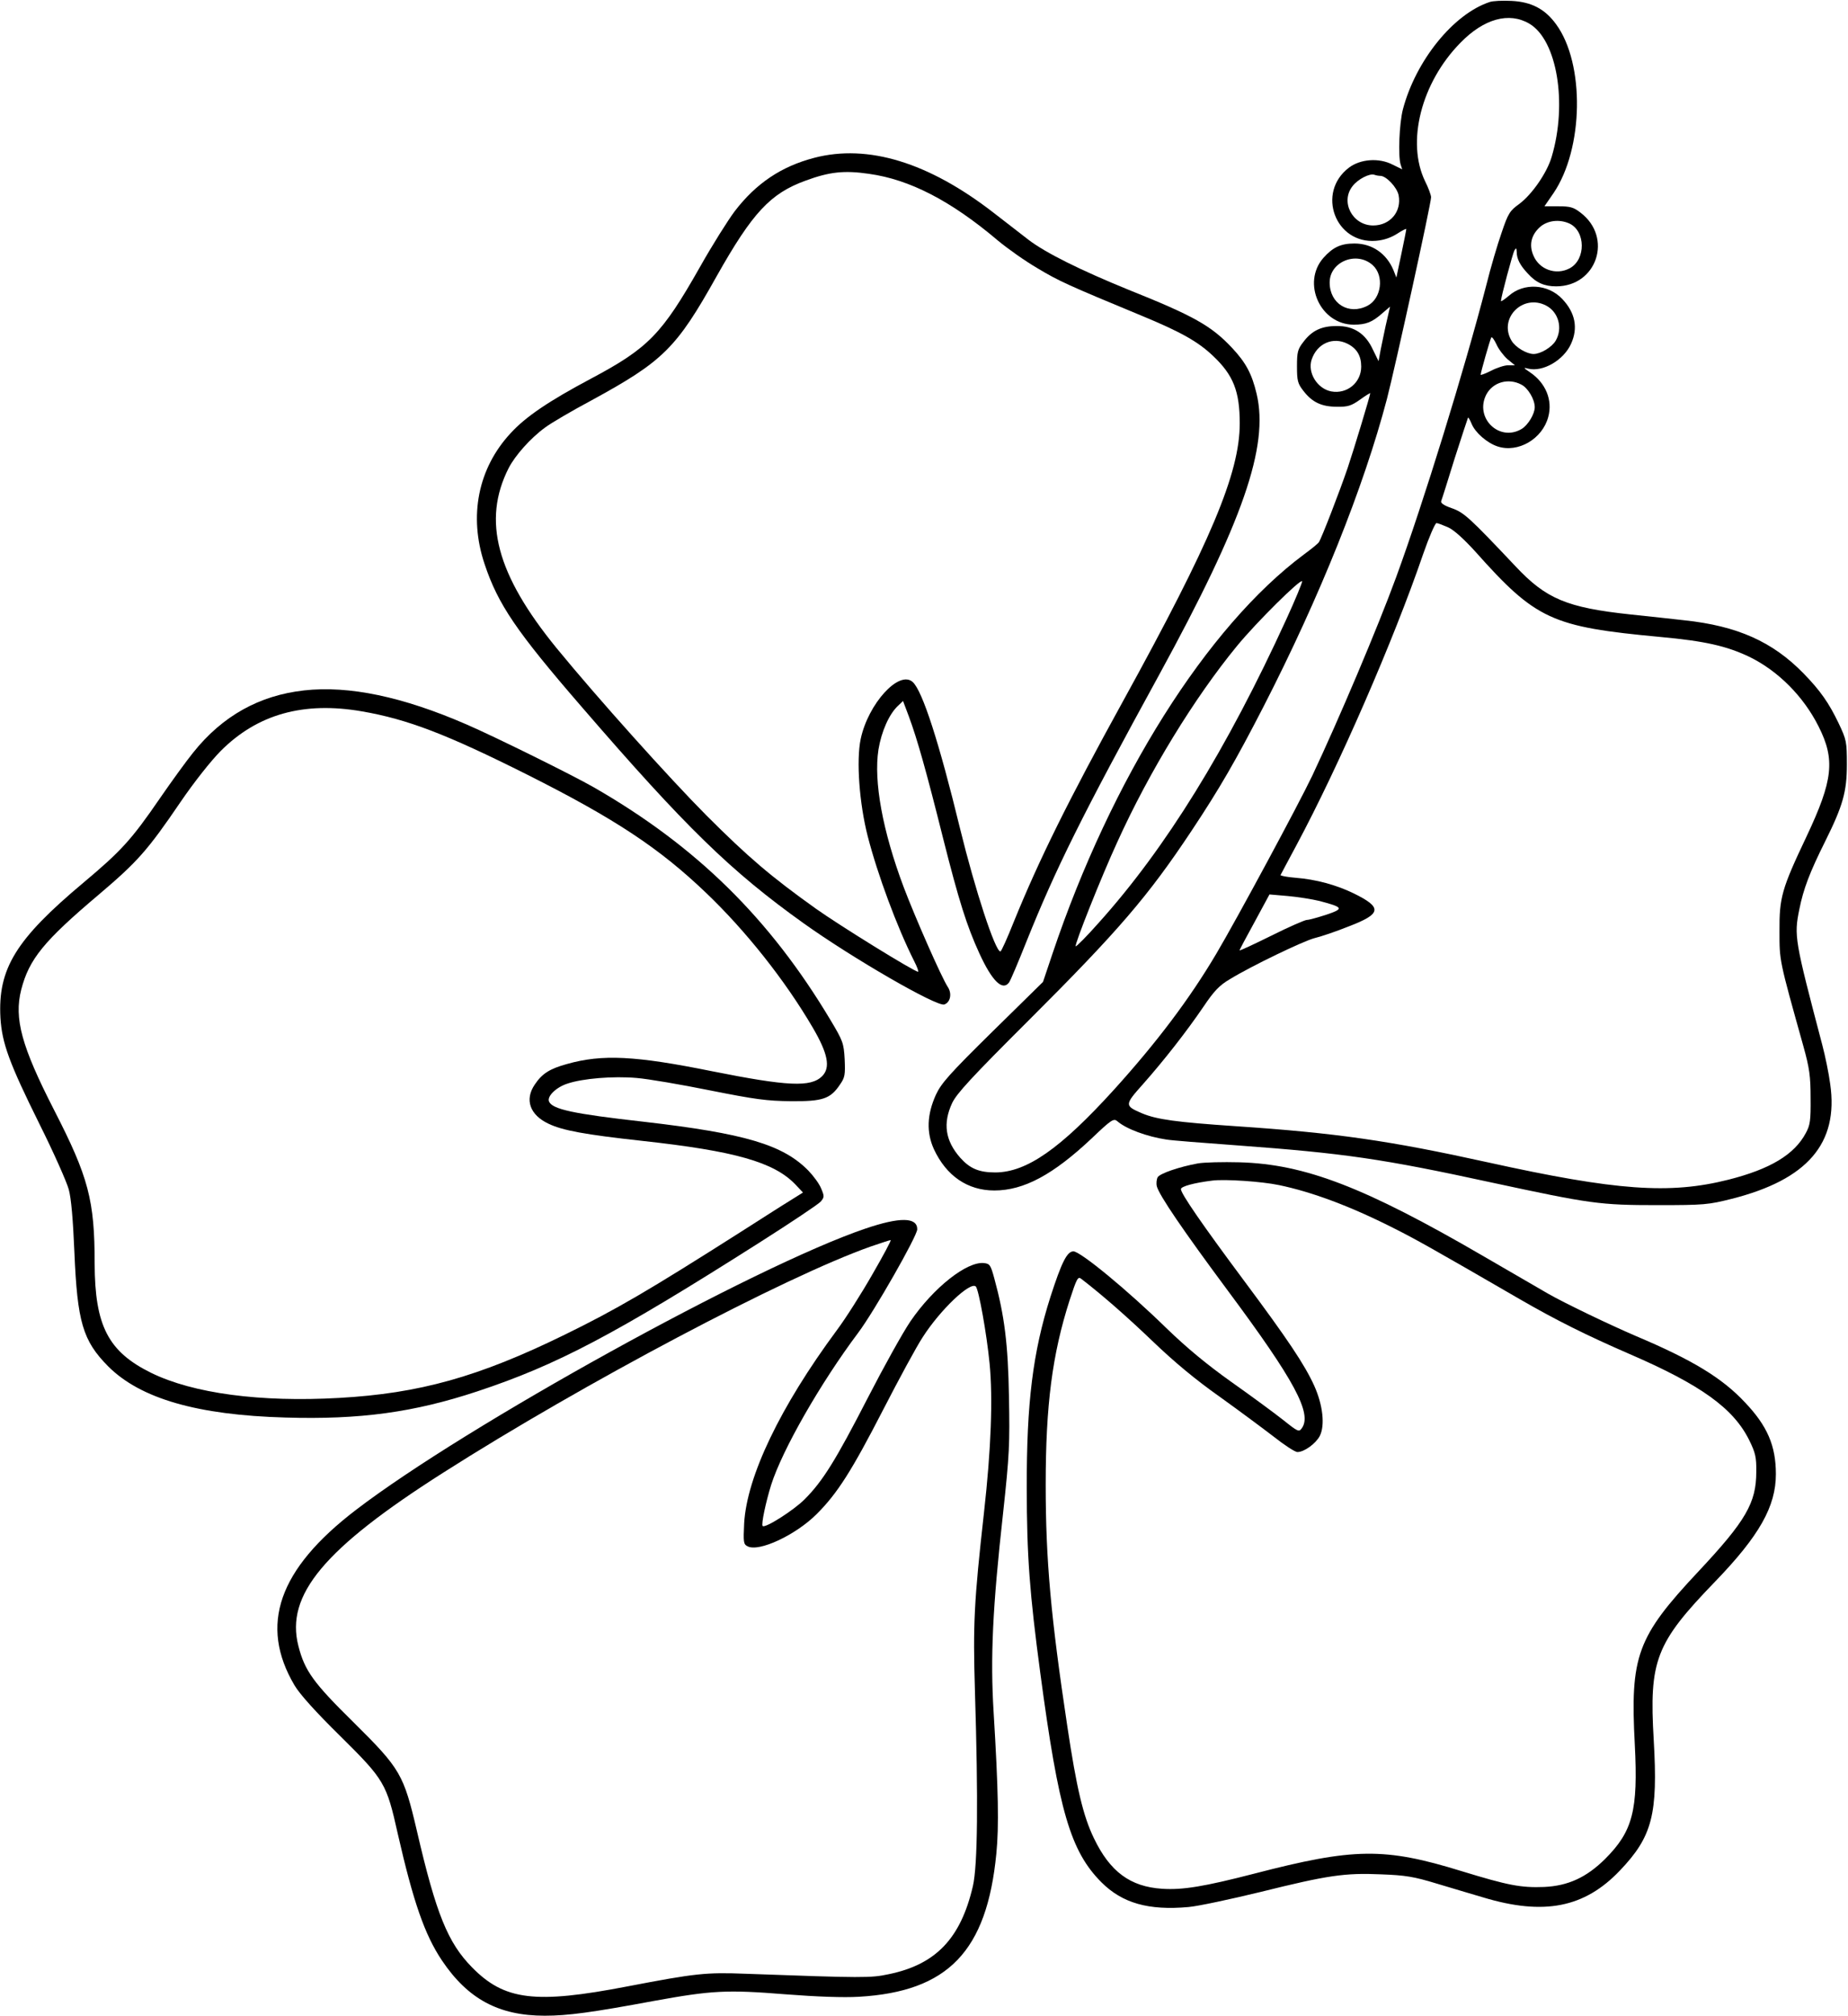 <?xml version="1.0" standalone="no"?>
<!DOCTYPE svg PUBLIC "-//W3C//DTD SVG 20010904//EN"
 "http://www.w3.org/TR/2001/REC-SVG-20010904/DTD/svg10.dtd">
<svg version="1.0" xmlns="http://www.w3.org/2000/svg"
 width="820pt" height="894pt" viewBox="0 0 820 894"
 preserveAspectRatio="xMidYMid meet">
<g transform="translate(0,894) scale(0.1,-0.1)"
fill="#000000" stroke="none">
<path d="M6610 8931 c-161 -53 -328 -260 -385 -476 -16 -62 -22 -207 -10 -245
l7 -21 -43 21 c-60 31 -143 25 -194 -14 -145 -111 -60 -339 121 -324 35 3 66
14 93 31 23 15 41 24 41 21 0 -4 -10 -54 -22 -111 l-22 -104 -13 33 c-31 74
-95 118 -173 118 -61 0 -96 -17 -138 -64 -97 -111 -13 -296 135 -296 54 0 82
11 126 50 l35 30 -20 -87 c-10 -49 -22 -103 -25 -122 l-6 -33 -25 51 c-33 72
-86 106 -161 105 -67 0 -110 -20 -148 -71 -25 -32 -28 -45 -28 -108 0 -63 3
-76 28 -108 39 -51 81 -71 149 -71 48 -1 64 4 102 31 25 18 46 31 46 29 0 -10
-73 -251 -100 -331 -35 -103 -117 -315 -128 -330 -4 -6 -33 -30 -66 -54 -430
-320 -855 -995 -1116 -1771 l-42 -125 -224 -220 c-192 -189 -227 -229 -251
-280 -40 -88 -43 -167 -9 -242 55 -118 149 -183 268 -183 131 0 261 70 432
231 88 84 98 90 114 76 39 -34 131 -68 217 -81 22 -4 164 -15 315 -26 475 -35
642 -59 1130 -165 437 -94 478 -100 735 -100 207 0 226 2 329 28 336 85 475
246 437 509 -6 46 -22 124 -35 173 -123 467 -126 484 -102 602 18 90 46 164
115 302 78 157 96 219 96 341 0 100 -2 109 -36 181 -44 92 -82 146 -157 223
-137 140 -293 210 -529 235 -54 6 -162 18 -240 26 -280 30 -373 69 -508 213
-205 217 -229 239 -283 258 -35 12 -51 23 -47 32 3 7 30 93 60 190 31 97 58
178 59 180 2 1 9 -11 16 -28 16 -39 69 -85 115 -100 91 -30 199 33 225 131 20
74 -11 150 -80 197 -31 21 -32 23 -9 17 65 -16 157 37 190 110 32 70 19 138
-39 199 -63 67 -171 73 -237 14 -19 -16 -35 -27 -35 -23 0 16 52 211 60 225 8
12 9 10 10 -8 0 -30 15 -59 49 -95 37 -41 73 -57 126 -57 181 0 253 217 108
327 -31 24 -46 28 -98 28 l-62 0 40 58 c134 197 140 574 12 749 -50 69 -111
100 -199 104 -39 2 -82 0 -96 -5z m176 -96 c123 -72 170 -354 99 -591 -21 -71
-87 -166 -143 -208 -43 -31 -50 -42 -79 -128 -18 -51 -49 -156 -68 -233 -96
-372 -280 -968 -400 -1295 -82 -224 -255 -632 -372 -880 -60 -126 -333 -633
-426 -790 -119 -201 -264 -393 -454 -603 -238 -262 -387 -366 -526 -367 -73 0
-113 17 -156 65 -67 76 -78 153 -36 243 20 42 86 114 338 365 399 398 530 550
724 842 125 188 197 313 319 550 251 489 445 974 548 1365 38 147 196 867 196
895 0 10 -12 42 -26 70 -85 174 -18 438 156 615 104 107 216 138 306 85z
m-661 -675 c26 0 74 -51 81 -86 14 -73 -38 -134 -113 -134 -92 0 -147 105 -91
175 23 30 75 57 96 50 8 -3 20 -5 27 -5z m838 -211 c73 -33 75 -160 2 -199
-60 -32 -135 -6 -161 57 -20 46 -10 90 28 125 33 30 86 37 131 17z m-872 -185
c52 -47 39 -148 -23 -180 -83 -43 -168 9 -168 103 0 93 120 141 191 77z m769
-179 c56 -29 75 -101 43 -156 -17 -29 -67 -59 -98 -59 -31 0 -81 30 -98 59
-59 99 50 209 153 156z m-171 -238 l33 -27 -30 0 c-16 0 -50 -11 -75 -24 -26
-13 -47 -21 -47 -18 0 10 42 157 47 165 3 5 13 -9 23 -30 9 -21 32 -51 49 -66z
m-709 68 c41 -21 60 -53 60 -101 0 -71 -63 -123 -133 -110 -62 12 -106 83 -87
141 24 72 95 103 160 70z m771 -181 c29 -15 59 -65 59 -100 0 -30 -30 -80 -59
-97 -99 -58 -209 50 -156 153 29 55 98 75 156 44z m-325 -633 c25 -11 70 -52
120 -107 270 -303 339 -334 821 -379 197 -18 295 -40 397 -89 126 -62 238
-174 305 -307 75 -148 65 -239 -53 -489 -110 -232 -121 -270 -120 -420 0 -133
-2 -124 106 -510 27 -97 32 -133 32 -230 1 -100 -2 -120 -21 -155 -51 -96
-158 -160 -343 -207 -261 -66 -498 -49 -1069 77 -436 96 -670 130 -1116 160
-267 18 -352 30 -417 57 -79 34 -79 37 4 130 92 104 191 230 268 343 47 70 71
95 117 122 98 60 326 169 375 182 26 6 95 29 152 52 147 56 151 84 22 147 -76
37 -167 62 -258 69 -38 3 -67 9 -66 12 2 3 33 63 71 133 188 351 431 908 562
1291 26 75 53 137 59 137 6 0 29 -9 52 -19z m-718 -407 c-264 -577 -536 -1017
-833 -1347 -53 -60 -99 -106 -102 -104 -6 7 114 309 185 463 142 313 342 639
530 868 85 104 285 302 290 288 1 -5 -30 -81 -70 -168z m147 -1250 c106 -28
110 -34 30 -61 -38 -12 -76 -23 -86 -23 -9 0 -80 -31 -158 -70 -77 -38 -141
-68 -141 -65 0 2 30 59 67 126 l66 122 81 -7 c45 -4 108 -14 141 -22z"/>
<path d="M3613 8240 c-146 -38 -258 -113 -353 -237 -30 -40 -100 -151 -154
-247 -169 -298 -229 -360 -483 -495 -188 -100 -290 -169 -357 -242 -145 -156
-187 -368 -116 -580 60 -180 141 -299 431 -634 462 -535 663 -730 985 -960
217 -155 591 -371 624 -360 27 9 35 48 16 77 -28 42 -146 311 -196 443 -94
250 -134 470 -112 611 13 79 47 157 87 194 l22 21 26 -69 c37 -100 77 -241
152 -541 70 -277 105 -388 161 -510 56 -122 102 -167 131 -129 6 7 41 90 78
183 130 323 243 552 590 1185 370 677 486 1010 431 1243 -21 89 -48 139 -109
204 -92 98 -170 142 -460 258 -211 86 -367 163 -444 222 -34 27 -104 80 -155
120 -288 223 -557 305 -795 243z m243 -71 c180 -25 363 -119 572 -296 42 -35
121 -91 176 -123 95 -57 135 -75 461 -210 174 -72 251 -115 318 -179 90 -85
118 -157 118 -299 0 -221 -129 -526 -518 -1232 -243 -441 -373 -704 -484 -977
-29 -73 -56 -133 -60 -133 -23 0 -112 272 -179 545 -93 383 -167 611 -210 650
-60 55 -198 -96 -231 -253 -20 -95 -6 -285 31 -430 44 -171 130 -403 206 -554
14 -27 21 -48 18 -48 -17 0 -350 206 -454 280 -199 142 -300 228 -486 414
-165 166 -482 519 -664 741 -267 327 -331 566 -213 799 29 56 97 133 162 180
25 19 117 73 205 120 319 174 377 231 556 551 159 282 238 367 395 424 106 39
171 46 281 30z"/>
<path d="M1350 5878 c-199 -22 -363 -113 -493 -276 -30 -37 -96 -128 -147
-202 -127 -185 -172 -234 -340 -375 -301 -252 -380 -382 -368 -600 7 -112 39
-200 173 -470 63 -126 121 -257 130 -290 11 -39 19 -135 25 -276 13 -312 37
-395 150 -509 143 -143 395 -216 786 -227 332 -10 571 23 852 116 353 117 608
251 1252 660 140 89 263 171 272 182 16 19 16 24 2 57 -8 21 -34 56 -57 80
-113 115 -281 165 -732 217 -311 35 -405 55 -419 90 -9 23 32 63 82 79 68 23
203 34 307 25 50 -4 196 -29 325 -55 201 -40 253 -47 360 -48 141 -1 175 10
218 75 21 30 23 43 20 111 -4 72 -8 82 -63 174 -269 450 -594 770 -1050 1032
-94 54 -438 224 -565 279 -283 123 -521 173 -720 151z m256 -93 c203 -35 377
-102 734 -281 390 -196 586 -326 793 -524 176 -168 350 -387 473 -597 68 -116
80 -178 42 -216 -50 -50 -153 -45 -489 22 -341 69 -487 76 -643 32 -77 -21
-111 -43 -143 -91 -46 -67 -22 -135 61 -174 63 -30 161 -48 416 -76 411 -45
584 -94 679 -193 l34 -36 -59 -37 c-33 -20 -131 -83 -219 -139 -409 -260 -551
-343 -780 -455 -382 -187 -644 -260 -1000 -280 -350 -20 -648 20 -834 111
-191 94 -250 209 -251 484 0 282 -27 384 -180 682 -145 283 -178 406 -146 533
35 136 100 216 344 422 172 146 216 195 363 411 60 88 136 184 179 227 162
162 366 220 626 175z"/>
<path d="M5315 3780 c-82 -15 -167 -44 -178 -61 -5 -9 -7 -27 -4 -40 10 -40
119 -199 315 -463 296 -398 376 -546 328 -611 -12 -17 -17 -15 -82 37 -38 30
-141 106 -229 168 -111 79 -199 152 -290 240 -172 168 -381 340 -412 340 -28
0 -52 -47 -102 -202 -78 -245 -106 -470 -105 -848 0 -300 13 -469 60 -820 82
-614 134 -790 271 -928 93 -93 209 -126 387 -110 44 4 188 35 320 67 298 74
373 85 534 78 108 -4 145 -10 247 -41 66 -20 158 -47 205 -61 271 -82 451 -46
608 119 144 151 169 249 150 578 -21 354 8 430 272 703 197 204 270 334 270
477 0 126 -38 214 -137 318 -101 108 -232 188 -483 294 -119 51 -317 146 -392
189 -24 14 -153 89 -288 167 -525 305 -790 407 -1080 415 -74 2 -157 0 -185
-5z m360 -96 c145 -30 315 -93 505 -189 100 -50 180 -95 560 -315 164 -95 301
-163 490 -245 317 -137 462 -241 532 -383 27 -55 32 -75 31 -140 0 -137 -46
-217 -257 -442 -273 -291 -303 -374 -282 -768 15 -292 -9 -384 -132 -507 -83
-82 -164 -119 -270 -124 -104 -4 -160 7 -366 70 -343 106 -478 104 -921 -11
-221 -57 -317 -73 -408 -67 -142 9 -232 76 -303 224 -48 99 -77 223 -118 496
-73 485 -96 736 -96 1072 0 353 29 578 106 818 32 98 37 107 52 95 91 -70 200
-165 318 -278 95 -91 190 -170 295 -244 85 -61 193 -141 241 -178 47 -37 94
-68 105 -68 30 0 81 37 99 71 24 47 14 137 -24 222 -43 95 -119 208 -312 467
-184 247 -280 386 -280 406 0 12 58 28 140 38 56 7 219 -4 295 -20z"/>
<path d="M3840 3491 c-490 -166 -1774 -875 -2261 -1248 -344 -263 -430 -511
-272 -778 23 -39 95 -119 203 -225 196 -194 205 -209 255 -433 69 -302 119
-447 196 -562 115 -171 252 -245 456 -245 103 0 207 14 487 66 254 46 320 50
581 29 141 -11 258 -15 326 -11 396 23 568 202 610 635 12 121 9 281 -12 626
-15 242 -5 463 42 885 28 258 30 306 26 515 -4 235 -20 360 -65 525 -16 59
-20 65 -45 68 -76 9 -225 -109 -327 -258 -34 -50 -119 -203 -189 -339 -143
-278 -200 -370 -281 -451 -49 -49 -175 -129 -186 -118 -7 7 14 106 38 183 50
156 218 450 386 674 70 93 262 429 262 459 0 54 -77 55 -230 3z m31 -203 c-48
-84 -119 -196 -158 -248 -251 -339 -399 -648 -411 -856 -4 -84 -3 -93 15 -102
50 -27 214 50 307 143 92 92 155 191 295 463 70 136 148 280 175 321 78 122
212 249 236 225 13 -14 48 -208 61 -341 15 -153 7 -378 -25 -663 -44 -394 -49
-492 -40 -790 15 -487 12 -773 -9 -865 -54 -232 -164 -348 -374 -391 -80 -17
-111 -17 -633 2 -178 7 -223 2 -526 -56 -410 -79 -546 -62 -690 85 -107 109
-159 237 -244 604 -59 252 -73 276 -280 481 -180 177 -218 230 -246 340 -58
226 114 432 642 768 620 395 1518 870 1899 1004 44 15 83 28 87 28 4 0 -33
-69 -81 -152z"/>
</g>
</svg>
